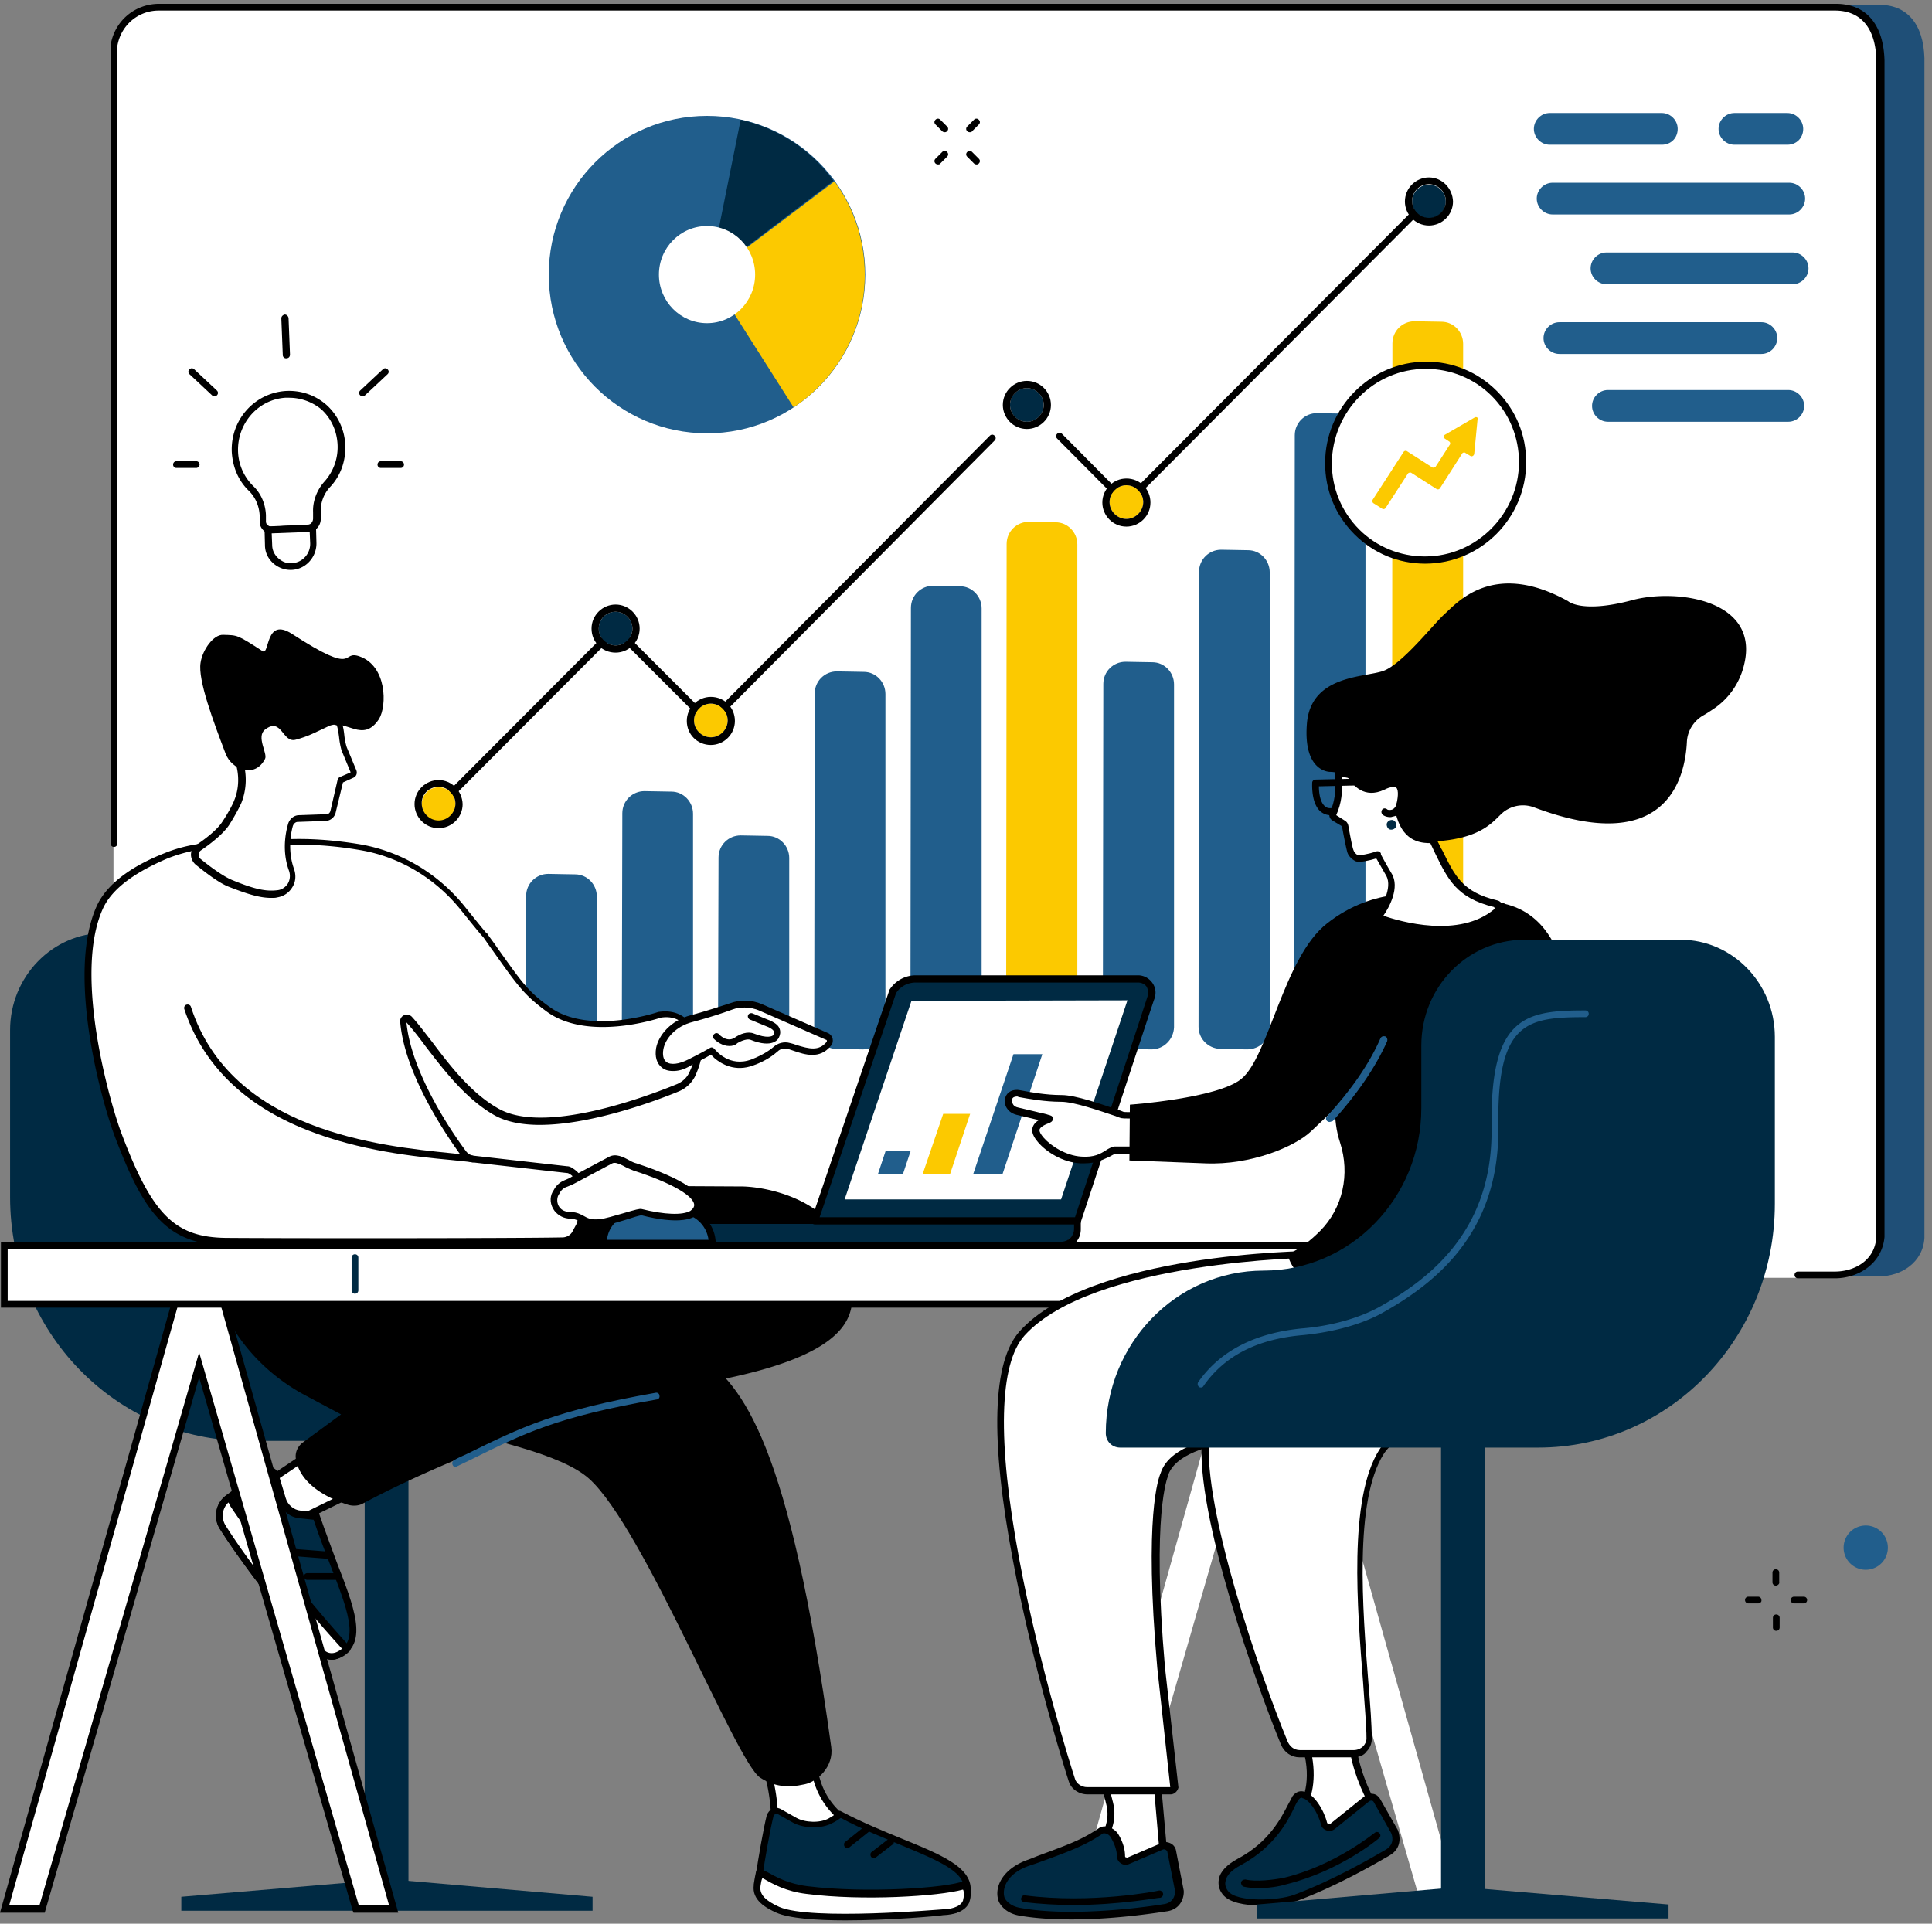 <svg width="241" height="240" fill="none" xmlns="http://www.w3.org/2000/svg"><rect width="100%" height="100%" fill="#808080" stroke="none"/><path d="M234.356 159.242h-209.1c-3.48 0-6.18-3.18-5.64-6.66V5.402c.42-2.76 2.82-4.8 5.64-4.8h209.16c3.48 0 5.52 2.4 5.64 6.66v147.18c-.18 3.06-2.88 4.8-5.7 4.8Z" fill="#1F4F77"/><path d="M228.895 159.42h-209.1c-3.48 0-6.18-3.18-5.64-6.66V5.7c.42-2.76 2.82-4.86 5.64-4.86h209.16c3.48 0 5.52 2.46 5.64 6.66v147.06c-.18 3.12-2.88 4.86-5.7 4.86Z" fill="#fff"/><path d="M228.897 159.48h-4.62a.41.41 0 0 1-.42-.42c0-.24.18-.42.42-.42h4.62c2.4 0 5.04-1.38 5.16-4.38V7.56c-.06-4.02-1.92-6.24-5.16-6.24h-209.1c-2.58 0-4.74 1.86-5.16 4.44v99.48c0 .24-.18.42-.42.42a.41.41 0 0 1-.42-.42V5.64c.48-3 3-5.16 6.06-5.16h209.16c3.78 0 5.94 2.58 6.06 7.08v146.76c-.3 3.36-3.3 5.16-6.18 5.16Z" fill="#000"/><path d="M42.596 55.623c-.12-3.78-3.24-6.72-7.02-6.42-3.66.3-6.42 3.48-6.24 7.2.06 1.8.84 3.42 1.98 4.56.9.9 1.44 2.1 1.5 3.36v.78c0 .66.54 1.14 1.14 1.08l4.5-.24c.6 0 1.08-.54 1.08-1.2v-.78c-.06-1.26.42-2.52 1.26-3.48 1.2-1.26 1.86-3 1.8-4.86Z" fill="#fff"/><path d="M33.894 66.603c-.36 0-.72-.12-1.02-.42-.3-.3-.48-.66-.48-1.08v-.78c-.06-1.2-.54-2.28-1.32-3.06-1.32-1.26-2.04-2.94-2.16-4.86-.18-3.96 2.76-7.32 6.66-7.62 1.92-.12 3.72.48 5.16 1.74a7.149 7.149 0 0 1 2.34 5.1c.06 1.92-.6 3.78-1.92 5.16a4.34 4.34 0 0 0-1.14 3.18v.78c0 .84-.66 1.62-1.5 1.62l-4.5.24h-.12Zm2.16-16.98h-.48c-3.42.24-6 3.24-5.88 6.72.06 1.62.72 3.12 1.86 4.26 1.02.96 1.56 2.28 1.62 3.66v.78c0 .18.06.36.24.48.12.12.3.18.48.18l4.5-.24c.36 0 .66-.36.66-.78v-.78c-.06-1.38.48-2.76 1.38-3.78a6.43 6.43 0 0 0 1.68-4.56c-.06-1.74-.78-3.36-2.04-4.5a6.33 6.33 0 0 0-4.02-1.44Z" fill="#000"/><path d="M36.354 70.683c-1.56.06-2.82-1.14-2.88-2.7l-.06-1.86 5.58-.24.06 1.86c.06 1.5-1.14 2.82-2.7 2.94Z" fill="#fff"/><path d="M36.232 71.102c-.78 0-1.56-.3-2.16-.84-.66-.6-1.02-1.38-1.02-2.28l-.06-2.28 6.42-.3.06 2.28c.06 1.8-1.32 3.36-3.12 3.42h-.12Zm-2.34-4.56.06 1.44c0 .66.3 1.26.78 1.68.48.42 1.02.66 1.68.6 1.32-.06 2.34-1.2 2.28-2.52l-.06-1.38-4.74.18ZM35.694 44.702a.41.41 0 0 1-.42-.42l-.18-4.56c0-.24.18-.42.42-.48.24 0 .42.18.48.42l.18 4.56c0 .3-.18.48-.48.48.06 0 .06 0 0 0ZM24.474 58.383h-2.46a.41.41 0 0 1-.42-.42c0-.24.18-.42.42-.42h2.46c.24 0 .42.18.42.42 0 .18-.18.42-.42.42ZM26.755 49.442c-.12 0-.24-.06-.3-.12l-2.82-2.64c-.18-.18-.18-.42 0-.6s.42-.18.6 0l2.82 2.64c.18.18.18.42 0 .6-.06.06-.18.12-.3.12ZM47.514 58.383a.41.41 0 0 1-.42-.42c0-.24.18-.42.42-.42h2.46c.24 0 .42.18.42.42s-.18.42-.42.42h-2.46ZM45.232 49.442c-.12 0-.24-.06-.3-.12-.18-.18-.18-.42 0-.6l2.82-2.64c.18-.18.42-.18.6 0s.18.42 0 .6l-2.82 2.64c-.06.06-.18.12-.3.12Z" fill="#000"/><path d="M88.193 54.06c10.902 0 19.74-8.864 19.74-19.8 0-10.934-8.838-19.8-19.74-19.8s-19.74 8.866-19.74 19.8c0 10.936 8.838 19.8 19.74 19.8Z" fill="#215E8C"/><path d="m88.555 34.381 10.44 16.44c5.34-3.54 8.88-9.6 8.88-16.5 0-4.38-1.38-8.4-3.78-11.7l-15.54 11.76Z" fill="#FCC900"/><path d="m92.392 14.941-3.9 19.38 15.48-11.76c-2.7-3.78-6.78-6.54-11.58-7.62Z" fill="#002A43"/><path d="M88.195 40.321c3.314 0 6-2.713 6-6.06 0-3.347-2.686-6.06-6-6.06-3.313 0-6 2.713-6 6.06 0 3.347 2.687 6.06 6 6.06Z" fill="#fff"/><path d="M140.449 63.18c-.12 0-.24-.06-.3-.12l-8.28-8.34c-.18-.18-.18-.42 0-.6s.42-.18.6 0l7.98 8.04 36.96-37.08c.18-.18.42-.18.6 0s.18.42 0 .6l-37.32 37.44s-.12.06-.24.06ZM55.13 100.562c-.12 0-.24-.06-.3-.12-.18-.18-.18-.42 0-.6l21.66-21.72c.18-.18.48-.18.6 0l11.4 11.4 34.98-35.16c.18-.18.42-.18.6 0s.18.42 0 .6l-35.28 35.52c-.18.18-.48.18-.6 0l-11.4-11.4-21.36 21.42c-.06.06-.18.06-.3.06Z" fill="#000"/><path d="M76.787 80.522a2.1 2.1 0 1 0 0-4.2 2.1 2.1 0 0 0 0 4.2Z" fill="#002A43"/><path d="M76.79 76.322c1.14 0 2.1.96 2.1 2.1 0 1.14-.96 2.1-2.1 2.1-1.14 0-2.1-.96-2.1-2.1 0-1.2.96-2.1 2.1-2.1Zm0-.9c-1.62 0-3 1.32-3 3s1.32 3 3 3c1.62 0 3-1.32 3-3s-1.38-3-3-3Z" fill="#000"/><path d="M140.506 64.74a2.1 2.1 0 1 0 0-4.2 2.1 2.1 0 0 0 0 4.2Z" fill="#FCC900"/><path d="M140.508 60.54c1.14 0 2.1.96 2.1 2.1 0 1.14-.96 2.1-2.1 2.1-1.14 0-2.1-.96-2.1-2.1 0-1.14.96-2.1 2.1-2.1Zm0-.84c-1.62 0-3 1.32-3 3 0 1.62 1.32 3 3 3 1.62 0 3-1.32 3-3s-1.32-3-3-3Z" fill="#000"/><path d="M178.248 27.241a2.1 2.1 0 1 0 0-4.2 2.1 2.1 0 0 0 0 4.2Z" fill="#002A43"/><path d="M178.25 22.98c1.14 0 2.1.96 2.1 2.1 0 1.14-.96 2.1-2.1 2.1-1.14 0-2.1-.96-2.1-2.1 0-1.14.9-2.1 2.1-2.1Zm0-.84c-1.62 0-3 1.32-3 3 0 1.62 1.32 3 3 3 1.62 0 3-1.32 3-3-.06-1.68-1.38-3-3-3Z" fill="#000"/><path d="M88.67 91.981a2.1 2.1 0 1 0 0-4.2 2.1 2.1 0 0 0 0 4.2Z" fill="#FCC900"/><path d="M88.672 87.781c1.14 0 2.1.96 2.1 2.1 0 1.14-.96 2.1-2.1 2.1-1.14 0-2.1-.96-2.1-2.1 0-1.14.96-2.1 2.1-2.1Zm0-.84c-1.62 0-3 1.32-3 3s1.32 3 3 3c1.62 0 3-1.32 3-3s-1.32-3-3-3Z" fill="#000"/><path d="M128.092 52.62a2.1 2.1 0 1 0 0-4.2 2.1 2.1 0 0 0 0 4.2Z" fill="#002A43"/><path d="M128.094 48.42c1.14 0 2.1.96 2.1 2.1 0 1.14-.96 2.1-2.1 2.1-1.14 0-2.1-.96-2.1-2.1 0-1.14.96-2.1 2.1-2.1Zm0-.9c-1.62 0-3 1.32-3 3 0 1.62 1.32 3 3 3 1.62 0 3-1.32 3-3 0-1.62-1.32-3-3-3Z" fill="#000"/><path d="M54.71 102.421a2.1 2.1 0 1 0 0-4.2 2.1 2.1 0 0 0 0 4.2Z" fill="#FCC900"/><path d="M54.71 98.16c1.14 0 2.1.96 2.1 2.1 0 1.14-.96 2.1-2.1 2.1-1.14 0-2.1-.96-2.1-2.1-.06-1.14.9-2.1 2.1-2.1Zm0-.84c-1.62 0-3 1.32-3 3 0 1.62 1.32 3 3 3 1.62 0 3-1.32 3-3-.06-1.68-1.38-3-3-3Z" fill="#000"/><path d="m71.63 130.923-3.36-.06c-1.5-.06-2.7-1.26-2.7-2.76l.06-16.32c0-1.56 1.26-2.76 2.76-2.76l3.36.06c1.5 0 2.7 1.26 2.7 2.76v16.32c0 1.56-1.26 2.76-2.82 2.76ZM83.63 130.921l-3.36-.06c-1.5-.06-2.7-1.26-2.7-2.76l.06-26.64c0-1.56 1.26-2.76 2.76-2.76l3.36.06c1.5 0 2.7 1.26 2.7 2.76v26.64c0 1.56-1.26 2.76-2.82 2.76ZM95.63 130.923l-3.36-.06c-1.5-.06-2.7-1.26-2.7-2.76l.06-21.12c0-1.56 1.26-2.76 2.76-2.76l3.36.06c1.5 0 2.7 1.26 2.7 2.76v21.12c-.06 1.56-1.32 2.76-2.82 2.76ZM107.63 130.922l-3.36-.06c-1.5-.06-2.7-1.26-2.7-2.76l.06-41.58c0-1.56 1.26-2.76 2.76-2.76l3.36.06c1.5 0 2.7 1.26 2.7 2.76v41.58c-.06 1.56-1.32 2.76-2.82 2.76ZM119.63 130.922l-3.36-.06c-1.5-.06-2.7-1.26-2.7-2.76l.06-52.26c0-1.56 1.26-2.76 2.76-2.76l3.36.06c1.5 0 2.7 1.26 2.7 2.76v52.26c-.06 1.5-1.32 2.76-2.82 2.76Z" fill="#215E8C"/><path d="m131.628 130.922-3.42-.06c-1.5-.06-2.7-1.26-2.7-2.76l.06-60.24c0-1.56 1.26-2.76 2.76-2.76l3.36.06c1.5 0 2.7 1.26 2.7 2.76v60.24c0 1.5-1.26 2.76-2.76 2.76Z" fill="#FCC900"/><path d="m143.63 130.923-3.36-.06c-1.5-.06-2.7-1.261-2.7-2.761l.06-42.78c0-1.56 1.26-2.76 2.76-2.76l3.36.06c1.5 0 2.7 1.26 2.7 2.76v42.781c-.06 1.56-1.32 2.76-2.82 2.76ZM155.568 130.922l-3.36-.06c-1.5-.06-2.7-1.26-2.7-2.76l.06-56.76c0-1.56 1.26-2.76 2.76-2.76l3.36.06c1.5 0 2.7 1.26 2.7 2.76v56.76c0 1.56-1.26 2.76-2.82 2.76ZM167.573 130.923l-3.42-.06c-1.5-.06-2.7-1.26-2.7-2.76l.06-73.8c0-1.56 1.26-2.76 2.76-2.76l3.36.06c1.5 0 2.7 1.26 2.7 2.76v73.86c.06 1.5-1.2 2.7-2.76 2.7Z" fill="#215E8C"/><path d="m179.753 130.922-3.42-.06c-1.5-.06-2.7-1.26-2.7-2.76l.06-85.26c0-1.56 1.26-2.76 2.76-2.76l3.36.06c1.5 0 2.7 1.26 2.7 2.76v85.32c0 1.5-1.2 2.7-2.76 2.7Z" fill="#FCC900"/><path d="M207.296 18.062h-13.98c-1.08 0-1.98-.9-1.98-1.98s.9-1.98 1.98-1.98h13.98c1.08 0 1.98.9 1.98 1.98 0 1.14-.84 1.98-1.98 1.98ZM222.955 18.062h-6.6c-1.08 0-1.98-.9-1.98-1.98s.9-1.98 1.98-1.98h6.6c1.08 0 1.98.9 1.98 1.98 0 1.14-.84 1.98-1.98 1.98ZM223.195 26.76h-29.52c-1.08 0-1.98-.9-1.98-1.98s.9-1.98 1.98-1.98h29.52c1.08 0 1.98.9 1.98 1.98s-.9 1.98-1.98 1.98ZM223.614 35.462h-23.22c-1.08 0-1.98-.9-1.98-1.98s.9-1.98 1.98-1.98h23.22c1.08 0 1.98.9 1.98 1.98s-.9 1.98-1.98 1.98ZM219.719 44.161h-25.2c-1.08 0-1.98-.9-1.98-1.98s.9-1.98 1.98-1.98h25.2c1.08 0 1.98.9 1.98 1.98s-.9 1.98-1.98 1.98ZM223.074 52.62h-22.5c-1.08 0-1.98-.9-1.98-1.98s.9-1.98 1.98-1.98h22.5c1.08 0 1.98.9 1.98 1.98s-.9 1.98-1.98 1.98Z" fill="#215E8C"/><path d="M188.484 63.48c3.183-5.926.983-13.298-4.913-16.465-5.897-3.168-13.257-.932-16.44 4.994-3.183 5.926-.984 13.297 4.913 16.465 5.896 3.167 13.257.931 16.44-4.995Z" fill="#fff"/><path d="M177.777 70.321c-3.3 0-6.42-1.26-8.82-3.66-2.4-2.4-3.66-5.52-3.66-8.88 0-6.96 5.64-12.6 12.54-12.66h.06c3.3 0 6.42 1.26 8.82 3.66 2.4 2.4 3.66 5.52 3.66 8.88 0 6.96-5.64 12.66-12.6 12.66Zm-11.64-12.54c0 3.12 1.2 6.06 3.42 8.28 2.16 2.16 5.1 3.36 8.16 3.36h.06c6.42 0 11.7-5.34 11.7-11.76 0-3.12-1.2-6.06-3.42-8.28-2.16-2.16-5.1-3.36-8.16-3.36h-.06c-6.42 0-11.64 5.28-11.7 11.76Z" fill="#000"/><path d="m183.955 52.082-3.72 2.16a.28.28 0 0 0 0 .48l.54.36c.12.06.18.3.06.42l-1.74 2.7c-.06.12-.3.18-.42.12l-3.18-2.04a.316.316 0 0 0-.42.12l-3.84 5.94c-.06.12-.06.3.06.42l1.14.72c.12.06.3.06.42-.12l2.76-4.26c.06-.12.3-.18.42-.12l3.18 2.04c.12.06.3.06.42-.12l2.76-4.32c.06-.12.3-.18.42-.06l.6.36c.18.12.42 0 .48-.24l.42-4.32c.12-.18-.12-.36-.36-.24Z" fill="#FCC900"/><path d="M45.358 129.6v7.8c0 11.22 8.82 20.28 19.68 20.28s19.68 9.06 19.68 20.28c0 1.02-.78 1.8-1.8 1.8h-52.14c-16.32 0-29.52-13.62-29.52-30.42v-20.82c0-6.66 5.28-12.12 11.76-12.12h19.56c7.08.12 12.78 5.94 12.78 13.2Z" fill="#002A43"/><path d="M45.493 237.541h5.46v-59.46h-5.46v59.46Z" fill="#002A43"/><path d="m73.917 236.639-24.3-2.1h-2.22l-24.78 2.1v1.74h51.3v-1.74Z" fill="#002A43"/><path d="m39.362 180.9-7.44 4.98 3.78 4.44 8.58-4.2-4.92-5.22Z" fill="#fff"/><path d="M35.705 190.801c-.12 0-.24-.06-.36-.18l-3.78-4.44c-.06-.12-.12-.24-.12-.36s.06-.24.18-.3l7.44-4.98c.18-.12.42-.12.54.06l4.92 5.28c.12.12.12.24.12.36s-.12.24-.24.3l-8.58 4.2s-.06.06-.12.06Zm-3.12-4.86 3.24 3.84 7.74-3.78-4.26-4.56-6.72 4.5Z" fill="#000"/><path d="M33.186 183.601c-1.14.72-3.18 1.98-4.86 3.36-1.08.84-1.32 2.4-.54 3.54 2.04 3.24 7.14 10.32 12.36 15.6.36.36 1.2.84 2.34.18 3.9-2.1-.24-8.7-3.06-17.16l-1.98-.24c-1.08-.12-1.92-.84-2.22-1.92l-.9-3c-.18-.36-.72-.6-1.14-.36Z" fill="#002A43"/><path d="M41.402 207.061c-.66 0-1.2-.3-1.56-.66-5.22-5.28-10.26-12.24-12.42-15.66-.84-1.32-.54-3.12.66-4.08 1.74-1.38 3.84-2.76 4.92-3.42.3-.18.72-.24 1.02-.12.36.12.6.42.72.78l.9 3c.24.84 1.02 1.5 1.86 1.56l2.28.24.06.24c.72 2.1 1.5 4.14 2.16 5.94 2.16 5.58 3.9 9.96.66 11.76-.42.3-.9.42-1.26.42Zm-7.98-23.1c-1.08.66-3.12 1.98-4.8 3.36-.9.72-1.08 1.98-.48 3 2.1 3.36 7.14 10.26 12.3 15.54.12.12.78.72 1.8.12 2.58-1.38 1.08-5.28-1.02-10.68-.66-1.74-1.44-3.66-2.1-5.7l-1.74-.18c-1.26-.12-2.28-1.02-2.64-2.22l-.9-3c0-.12-.12-.18-.18-.18 0-.06-.12-.12-.24-.06Z" fill="#000"/><path d="M28.62 186.781s-.18.12-.24.18c-1.08.84-1.32 2.4-.54 3.54 2.04 3.24 7.14 10.32 12.36 15.6.36.36 1.2.84 2.34.18.36-.18.84-.66.84-.66l-.36-.36c-5.04-5.52-9.66-11.4-13.8-17.64l-.6-.84Z" fill="#fff"/><path d="M41.402 207.061c-.66 0-1.2-.3-1.56-.66-5.22-5.28-10.26-12.24-12.42-15.66-.84-1.32-.54-3.12.66-4.08.06-.06.24-.18.24-.18.12-.06.24-.12.36-.06.12 0 .24.06.3.18l.54.84c4.14 6.18 8.76 12.06 13.74 17.58l.36.36c.18.18.12.42 0 .6-.06.06-.54.54-.96.72-.42.24-.9.36-1.26.36Zm-12.9-19.62c-.78.72-.96 1.92-.36 2.88 2.1 3.36 7.14 10.26 12.3 15.54.12.12.78.72 1.8.12.12-.06.3-.18.42-.3l-.06-.06c-5.04-5.52-9.66-11.46-13.86-17.7l-.24-.48ZM40.8 194.462c-.06 0-.06 0 0 0l-3.84-.3c-.24 0-.42-.24-.42-.48s.24-.42.48-.42l3.78.3c.24 0 .42.24.42.48s-.24.42-.42.42ZM38.342 197.102a.41.41 0 0 1-.42-.42c0-.24.18-.42.42-.42h3.72c.24 0 .42.18.42.42s-.18.42-.42.42h-3.72ZM92.464 148.02c3.06 0 13.38 1.74 13.68 11.22.12 3.24 2.7 9.18-16.68 12.96-23.1 4.5-40.26 13.26-44.16 15.36-.54.3-1.2.36-1.86.18-1.92-.6-6-2.28-6.54-5.76-.12-.78.24-1.56.9-2.04l4.74-3.48-4.5-2.4c-5.16-2.76-9.24-7.32-11.1-12.9-1.68-4.98-2.46-13.5-2.46-13.5l67.98.36Z" fill="#000"/><path d="m177.605 238.741-19.56-67.92-19.56 67.92h-4.68l21.48-76.62h5.52l21.54 76.62h-4.74ZM95.883 221.581c.72 2.76.9 5.7.54 8.52l11.1-1.86c-2.76-1.02-4.86-3.3-5.7-6.12l-.66-2.16-5.28 1.62Z" fill="#fff"/><path d="M96.42 230.52c-.12 0-.24-.06-.3-.12-.12-.12-.12-.24-.12-.36.36-2.82.18-5.64-.54-8.34-.06-.24.06-.48.3-.54l5.341-1.62c.12-.06.24 0 .36.06s.18.12.18.24l.66 2.16c.78 2.7 2.82 4.86 5.4 5.82.18.06.3.24.3.42s-.18.36-.36.36l-11.1 1.86c-.06.06-.06.06-.12.06Zm0-8.64c.6 2.52.78 5.1.54 7.74l9.181-1.56a9.942 9.942 0 0 1-4.62-5.82l-.54-1.74-4.56 1.38Z" fill="#000"/><path d="M96.058 226.5c-.36 1.38-1.08 5.28-1.38 7.62-.18 1.5.78 2.82 2.22 3.18 4.08 1.02 13.68.78 21.72.96.54 0 1.56-.3 1.98-1.62 1.44-4.56-7.2-5.76-15.72-10.26 0 0-.48.42-1.2.84-1.2.66-3.24.6-4.44-.06l-1.92-1.08c-.54-.3-1.14-.06-1.26.42Z" fill="#002A43"/><path d="M118.62 238.739c-.06 0-.06 0 0 0-2.1-.06-4.26-.06-6.42-.06-6.36-.06-12.36-.12-15.42-.84-1.68-.42-2.76-1.98-2.52-3.66.3-2.34 1.02-6.24 1.38-7.68.12-.36.36-.66.72-.84.36-.18.78-.12 1.08.06l1.92 1.08c1.08.6 2.94.66 4.02.06.66-.36 1.14-.78 1.14-.78l.24-.18.24.12c2.64 1.38 5.28 2.46 7.62 3.42 5.28 2.16 9.42 3.84 8.28 7.38-.36 1.44-1.5 1.92-2.28 1.92Zm-22.14-12.12c-.36 1.38-1.08 5.34-1.38 7.56-.18 1.26.66 2.4 1.86 2.7 2.94.72 9.18.78 15.24.84 2.1 0 4.32.06 6.36.06.18 0 1.14-.06 1.56-1.32.84-2.64-2.28-4.02-7.8-6.3-2.28-.96-4.86-1.98-7.44-3.36-.24.18-.6.42-1.08.66-1.32.72-3.54.66-4.86-.06l-1.92-1.08c-.12-.06-.24-.06-.3 0-.18.12-.24.18-.24.3Z" fill="#000"/><path d="M94.445 235.2v.06c-.18 1.5 1.26 2.34 2.58 2.94 4.08 1.8 20.64.3 20.64.3s2.22 0 2.82-1.32c.06-.18.12-.48.12-.72s0-.54-.06-.78l-.12-.6c-2.28.9-12.42 1.56-19.8.66-3.12-.36-4.86-1.74-5.94-2.22.06.06-.12.84-.24 1.68Z" fill="#fff"/><path d="M105.482 239.58c-3.6 0-7.02-.24-8.64-.96-1.32-.6-3.06-1.56-2.82-3.42v-.12c.12-.84.3-1.62.3-1.62 0-.12.12-.24.24-.3s.24-.06.36 0c.18.12.42.24.72.36 1.08.6 2.64 1.5 5.1 1.8 7.26.9 17.34.24 19.56-.66.12-.06.24-.06.36 0s.18.18.24.3l.12.6c.06.3.12.6.06.9 0 .36-.12.66-.18.9-.66 1.5-2.94 1.56-3.18 1.56-.6.12-6.66.66-12.24.66Zm-10.62-4.26v.06c-.12.96.6 1.74 2.34 2.52 3.96 1.74 20.28.3 20.46.3h.06c.54 0 2.04-.18 2.4-1.08 0-.06.06-.24.12-.6 0-.18 0-.42-.06-.66l-.06-.12c-3 .84-12.54 1.44-19.5.54-2.58-.3-4.26-1.26-5.4-1.92-.06 0-.12-.06-.12-.06-.12.24-.18.6-.24 1.02ZM105.725 230.581c-.12 0-.24-.06-.36-.18-.12-.18-.12-.48.06-.6l2.4-1.92c.18-.12.48-.12.6.06s.12.48-.06.6l-2.4 1.92c0 .12-.12.12-.24.12ZM109.022 231.839c-.12 0-.24-.06-.36-.18-.12-.18-.12-.48.06-.6l2.1-1.62c.18-.12.48-.12.6.06s.12.48-.06.6l-2.1 1.62c-.06.12-.18.12-.24.12ZM72.486 162.841s8.46 1.86 14.76 6.24c5.46 3.78 11.22 10.98 16.44 48.84.36 2.52-1.8 4.38-3.3 4.68-2.1.48-3.84.3-5.58-.84-3-1.98-14.46-31.08-21.3-37.26s-35.58-7.5-41.16-15.36c-5.58-7.86 8.1-7.86 8.1-7.86l32.04 1.56Z" fill="#000"/><path d="M56.822 183c-.18 0-.3-.06-.36-.24-.12-.24 0-.48.18-.6.54-.3 1.08-.54 1.62-.78 6.84-3.36 10.98-5.4 23.52-7.62.24-.06.48.12.48.36.06.24-.12.48-.36.48-12.42 2.16-16.5 4.2-23.28 7.56-.54.24-1.08.54-1.62.78-.06.06-.12.06-.18.06Z" fill="#215E8C"/><path d="M131.399 155.339h-51.12c-1.68 0-3.06-1.38-3.06-3.06h57.3c-.06 1.68-1.44 3.06-3.12 3.06Z" fill="#002A43"/><path d="M132.36 155.759H79.2c-1.38 0-2.52-1.14-2.52-2.52v-1.02c0-.24.18-.42.42-.42h57.3c.24 0 .42.18.42.42v1.02c.06 1.44-1.02 2.52-2.46 2.52Zm-54.78-3.06v.6c0 .9.72 1.62 1.62 1.62h53.16c.9 0 1.62-.72 1.62-1.62v-.6h-56.4Z" fill="#000"/><path d="M134.461 152.34h-32.82l9.72-28.62c.6-.96 1.68-1.56 2.88-1.56h27.72c1.26 0 2.04 1.2 1.68 2.28-.18.42-9.18 27.9-9.18 27.9Z" fill="#002A43"/><path d="M134.46 152.76h-32.82c-.12 0-.3-.06-.36-.18s-.12-.24-.06-.42l9.72-28.62c0-.06 0-.06.06-.12a3.881 3.881 0 0 1 3.24-1.74h27.72c.72 0 1.38.36 1.8.96.42.6.48 1.32.24 1.98-.18.42-6.06 18.42-9.18 27.84 0 .18-.18.3-.36.3Zm-32.22-.9h31.86c1.02-3.12 8.94-27.18 9.06-27.6.12-.36.06-.78-.12-1.14-.24-.36-.66-.54-1.08-.54h-27.72c-1.02 0-1.92.48-2.46 1.32l-9.54 27.96Z" fill="#000"/><path d="M132.359 149.641h-27l8.34-24.78 26.94-.06-8.28 24.84Z" fill="#fff"/><path d="M112.62 146.519h-3.12l.96-2.88h3.12l-.96 2.88Z" fill="#215E8C"/><path d="M118.498 146.521h-3.42l2.58-7.56h3.36l-2.52 7.56Z" fill="#FCC900"/><path d="M125.043 146.52h-3.66l5.04-15h3.6l-4.98 15Z" fill="#215E8C"/><path d="M12.485 113.16c1.44-3.18 5.22-5.22 8.22-6.36 2.04-.78 4.2-1.26 6.42-1.32l7.74-.3c2.94-.24 6.42-.06 10.14.6 5.04.9 9.54 3.66 12.72 7.62 1.44 1.8 2.7 3.36 2.82 3.36 4.2 5.94 4.74 6.96 7.8 9.18 5.04 3.66 13.92.66 13.92.66 2.94-.42 4.02 1.8 4.56 3 .66 1.5 0 3.3-.54 4.44-.36.72-.96 1.32-1.74 1.62-3.78 1.56-16.74 6.42-22.68 3.06-4.92-2.82-8.28-8.7-10.92-11.58-.24-.3-.72-.06-.72.3.54 6.48 5.88 14.16 7.5 16.38.3.42.72.66 1.2.72l11.7 1.32c.18 0 .36.06.48.18.78.42 1.26 1.2 1.38 2.04.18 1.38.06 3.96-.36 4.8l-.42.78c-.3.66-.96 1.02-1.68 1.08-6.24.12-34.26.12-41.88.06-6.96-.06-9.78-3.48-13.5-13.26-1.38-3.78-6-19.92-2.16-28.38Z" fill="#fff"/><path d="M42.423 155.34h-14.22c-7.5-.06-10.32-4.2-13.86-13.5-1.5-3.9-6.18-20.16-2.28-28.8 1.5-3.3 5.4-5.4 8.46-6.6 2.04-.84 4.26-1.26 6.54-1.38l7.74-.3c3.18-.24 6.72 0 10.26.6 5.04.9 9.66 3.66 12.96 7.8 1.98 2.46 2.52 3.12 2.7 3.3h.06l.06.12c.42.6.84 1.14 1.2 1.68 3.12 4.38 3.84 5.46 6.54 7.38 4.86 3.54 13.44.66 13.56.6h.06c3.36-.48 4.56 2.22 5.04 3.24.72 1.62.06 3.48-.54 4.8a3.98 3.98 0 0 1-1.98 1.86c-2.88 1.2-10.98 4.2-17.4 4.2-2.16 0-4.14-.36-5.64-1.2-3.6-2.04-6.36-5.7-8.58-8.58-.84-1.14-1.68-2.22-2.4-3 .6 6.36 5.82 13.92 7.44 16.08.24.3.54.48.9.54l11.7 1.32c.18 0 .42.06.66.24.84.48 1.44 1.38 1.62 2.4.18 1.38.12 4.08-.42 5.04l-.42.78a2.52 2.52 0 0 1-2.04 1.32c-3.96.06-16.92.06-27.72.06Zm-29.58-42c-3.78 8.28.96 24.54 2.34 28.14 3.84 10.14 6.66 12.9 13.08 12.96 7.68.06 35.7.06 41.88-.06.54 0 1.08-.3 1.32-.84l.42-.78c.36-.72.48-3.24.3-4.56-.12-.78-.54-1.38-1.14-1.74-.18-.12-.3-.12-.36-.12l-11.7-1.32c-.6-.06-1.14-.36-1.5-.9-1.62-2.22-7.02-10.02-7.56-16.62-.06-.36.18-.72.48-.84.36-.12.72-.06.96.18.78.84 1.62 1.98 2.52 3.12 2.16 2.88 4.86 6.42 8.28 8.34 5.76 3.3 18.54-1.5 22.32-3.06.66-.3 1.2-.78 1.5-1.44.54-1.14 1.14-2.76.54-4.08-.66-1.56-1.68-3.12-4.08-2.76-.72.24-9.24 2.94-14.28-.78-2.76-2.04-3.54-3.12-6.72-7.62-.36-.48-.72-1.02-1.14-1.62-.24-.24-.84-.96-2.82-3.42-3.18-3.96-7.62-6.6-12.42-7.44-3.42-.6-6.9-.84-10.08-.6l-7.8.3c-2.16.06-4.32.54-6.3 1.32-2.94 1.26-6.66 3.24-8.04 6.24Z" fill="#000"/><path d="M75.242 155.099h13.62c0-2.34-1.86-4.2-4.2-4.2h-5.22c-2.28 0-4.2 1.92-4.2 4.2Z" fill="#215E8C"/><path d="M88.86 155.579H75.24a.41.41 0 0 1-.42-.42c0-2.52 2.1-4.62 4.62-4.62h5.22c2.52 0 4.62 2.1 4.62 4.62 0 .18-.18.42-.42.42Zm-13.14-.9h12.66c-.24-1.86-1.8-3.3-3.72-3.3h-5.22c-1.92 0-3.54 1.44-3.72 3.3Z" fill="#000"/><path d="M69.362 148.678c.24-.48.66-.84 1.14-1.02.36-.12.72-.3 1.02-.48l4.62-2.46c.84-.42 2.1.54 3 .84 2.7.9 8.34 3 7.86 4.98-.48 2.16-5.34 1.14-7.02.72-.42-.12-3.96 1.2-5.04 1.26-1.56.12-1.92-.3-2.64-.66-.36-.18-.72-.24-1.14-.24-.66 0-1.26-.3-1.62-.78-.42-.54-.54-1.32-.18-1.92v-.24Z" fill="#fff"/><path d="M74.46 152.999c-1.02 0-1.5-.3-2.04-.54-.12-.06-.18-.12-.3-.18-.3-.12-.6-.24-.96-.24-.78 0-1.5-.36-1.98-.96-.54-.72-.66-1.62-.24-2.4l.12-.18c.3-.6.78-1.02 1.38-1.26.3-.12.6-.24.96-.48l4.62-2.46c.84-.42 1.74.06 2.52.48.3.18.6.3.84.36 5.82 1.92 8.58 3.78 8.16 5.46-.12.48-.42.84-.84 1.14-1.56.96-4.86.36-6.66-.12-.24 0-1.2.3-1.92.54-1.2.36-2.4.72-3 .78-.36.06-.54.06-.66.06Zm2.22-7.92c-.12 0-.18 0-.3.06l-4.62 2.46c-.42.24-.78.36-1.08.48-.36.12-.72.42-.9.84l-.12.18c-.24.48-.18 1.08.12 1.5.3.42.78.6 1.32.6.48 0 .96.12 1.32.3l.36.18c.54.3.9.54 2.1.42.54-.06 1.8-.42 2.82-.72 1.62-.48 2.1-.6 2.34-.54 2.88.72 5.1.78 6.06.24.24-.18.42-.36.48-.6.24-1.14-2.7-2.88-7.56-4.44-.3-.12-.6-.24-.96-.42-.42-.24-1.02-.54-1.38-.54Z" fill="#000"/><path d="M103.325 130.259c.24-.3.12-.78-.24-.96l-8.22-3.6c-1.14-.54-2.46-.54-3.66-.12-1.2.42-2.94 1.02-4.98 1.56-5.16 1.32-5.58 8.16-.18 5.52 1.68-.84 2.7-1.44 2.7-1.44s1.92 2.64 5.1 1.44c1.44-.54 2.34-1.2 2.88-1.68.48-.42 1.08-.54 1.68-.42 1.44.3 3.48 1.44 4.92-.3Z" fill="#fff"/><path d="M83.947 133.62c-.66 0-1.08-.18-1.38-.42-.66-.54-.9-1.38-.72-2.46.3-1.56 1.8-3.42 4.32-4.08 2.04-.54 3.78-1.14 4.92-1.5 1.26-.48 2.7-.42 3.96.12l8.22 3.6c.3.12.54.42.6.72.06.3 0 .66-.24.9-1.38 1.68-3.24 1.08-4.62.6-.24-.06-.48-.18-.72-.24-.48-.12-.96 0-1.26.3-.54.48-1.5 1.2-3 1.74-2.34.9-4.08-.18-4.92-.9l-.42-.42c-.42.24-1.26.72-2.46 1.32-.96.6-1.68.72-2.28.72Zm8.94-7.92c-.54 0-1.02.06-1.5.24-1.14.42-2.94 1.02-4.98 1.56-2.16.54-3.42 2.1-3.66 3.42-.12.72 0 1.26.36 1.56.54.42 1.56.3 2.76-.3 1.68-.84 2.7-1.44 2.7-1.44.18-.12.36-.06.48.06l.12.12c.12.12 1.8 2.28 4.56 1.26 1.38-.54 2.28-1.14 2.76-1.56.54-.48 1.32-.72 2.1-.48.24.06.48.12.78.24 1.56.48 2.76.78 3.72-.36.06-.06.06-.12.06-.18s-.06-.12-.12-.12l-8.22-3.6c-.66-.3-1.32-.42-1.92-.42Z" fill="#000"/><path d="M90.966 130.5c-.84 0-1.56-.54-1.92-.9-.18-.18-.12-.48.06-.6.18-.18.48-.12.6.06.06.06.96 1.02 1.92.42.66-.48 1.62-.84 2.4-.54 1.68.66 2.34.36 2.46.18.12-.24.06-.36.06-.42-.06-.18-.3-.36-.66-.54l-2.34-.96c-.24-.12-.3-.36-.24-.54.12-.24.36-.3.54-.24l2.34.96c.6.3.96.6 1.08 1.02.12.36.06.72-.12 1.08-.06.12-.72 1.38-3.54.24-.36-.12-1.02.06-1.62.42-.3.3-.66.36-1.02.36ZM58.984 145.02c-.06 0-.06 0 0 0-.78-.12-1.68-.18-2.7-.3-4.56-.42-11.4-1.14-17.94-3.72-7.92-3.12-13.08-8.22-15.36-15.12-.06-.24.06-.48.3-.54.24-.06.48.06.54.3 5.04 15.48 23.58 17.34 32.52 18.24 1.02.12 1.92.18 2.64.3.24.06.42.24.36.48 0 .18-.18.36-.36.36Z" fill="#000"/><path d="M36.238 102.96c.12-.42.54-.78.96-.78l3.42-.12c.42 0 .78-.3.9-.78l.9-3.9 1.56-.72c.12-.06.18-.18.12-.3l-1.2-2.88c-.36-1.08-.36-3.36-.9-3.36 0 0-10.44-4.56-12.66.66-.36.78-.36 1.68-.06 2.52l.54 1.68c.54 1.68.54 3.48-.12 5.1-.12.36-.66 1.44-1.56 2.76-.72 1.08-2.28 2.28-3.36 3-.6.42-.66 1.32-.06 1.8 1.14.9 2.82 2.22 4.08 2.7 2.88 1.2 4.38 1.5 5.82 1.32 1.44-.18 2.28-1.62 1.74-3-1.02-2.94-.12-5.7-.12-5.7Z" fill="#fff"/><path d="M33.84 112.02c-1.38 0-2.82-.42-5.28-1.38-1.26-.48-2.94-1.8-4.14-2.76-.36-.3-.6-.78-.6-1.26s.3-.96.66-1.2c1.08-.72 2.58-1.86 3.24-2.88.84-1.26 1.38-2.34 1.5-2.7.6-1.44.66-3.18.12-4.8l-.54-1.68c-.3-.96-.3-1.92.12-2.82.48-1.08 1.26-1.86 2.4-2.28 3.78-1.5 10.02 1.08 10.74 1.38.6.12.78 1.02.9 2.16.06.54.18 1.08.3 1.44l1.2 2.88c.12.36 0 .72-.36.9l-1.32.6-.9 3.72c-.12.6-.66 1.08-1.32 1.08l-3.42.12c-.24 0-.48.18-.6.48 0 0-.84 2.64.12 5.34.3.84.24 1.68-.24 2.4-.42.66-1.08 1.08-1.86 1.2-.18.06-.42.06-.72.06Zm.3-23.34c-2.28 0-3.72.72-4.38 2.22-.3.66-.3 1.44-.06 2.16l.54 1.68c.6 1.8.54 3.72-.12 5.4-.18.42-.72 1.5-1.56 2.82-.78 1.14-2.34 2.34-3.48 3.12-.18.12-.3.3-.3.54 0 .24.06.42.24.54 1.62 1.32 3.06 2.28 3.96 2.64 2.76 1.14 4.2 1.44 5.64 1.26.54-.06.96-.36 1.26-.78.3-.48.36-1.08.18-1.62-1.08-2.88-.18-5.64-.12-5.88.18-.6.72-1.08 1.38-1.08l3.42-.12c.24 0 .42-.18.48-.42l.9-3.9c.06-.12.12-.24.24-.3l1.38-.6-1.14-2.76a9.82 9.82 0 0 1-.3-1.62c-.06-.48-.18-1.26-.3-1.5h-.06s-2.58-1.14-5.4-1.62c-.96-.12-1.74-.18-2.4-.18Z" fill="#000"/><path d="M44.88 81.9c-2.46-.9-.06 2.64-8.46-2.82-3.36-2.16-2.76 2.7-3.66 2.16-3.24-2.1-3.12-1.98-4.92-2.04-1.2-.06-2.58 1.86-2.82 3.48-.36 2.16 1.62 7.38 3.12 11.34.78 2.04 3.66 3.12 4.92.66.36-.66-1.14-2.76 0-3.66 2.1-1.62 2.16 1.74 3.84 1.26 1.56-.42 2.28-.84 4.08-1.68 2.16-1.02 4.26 2.22 6.3-.9 1.02-1.68.96-6.6-2.4-7.8Z" fill="#000"/><path d="m44.402 238.2-19.56-67.92-19.56 67.92H.602l21.48-76.62h5.52l21.54 76.62h-4.74Z" fill="#fff"/><path d="M49.68 238.62H44.1l-.12-.3-19.14-66.48-19.26 66.78H0l21.78-77.46h6.18l.06.3 21.66 77.16Zm-4.92-.9h3.78L27.3 162h-4.86l-21.3 75.72h3.78l19.92-69 19.92 69Z" fill="#000"/><path d="M.537 162.727h181.26v-7.38H.537v7.38Z" fill="#fff"/><path d="M182.217 163.14H.117v-8.22h182.16v8.22h-.06ZM.957 162.3h180.42v-6.48H.957v6.48Z" fill="#000"/><path d="M44.28 161.401a.41.41 0 0 1-.42-.42v-4.08c0-.24.18-.42.42-.42s.42.18.42.42v4.08c0 .24-.18.42-.42.42Z" fill="#002A43"/><path d="m144.239 221.102 1.08 11.94-11.28 1.2 3.48-4.8c.96-1.26 1.26-2.88.9-4.44l-.96-3.84 6.78-.06Z" fill="#fff"/><path d="m133.141 234.782 4.08-5.58c.84-1.2 1.14-2.64.78-4.08l-1.08-4.38 7.74-.06 1.14 12.72-12.66 1.38Zm4.86-13.2.84 3.3c.42 1.68.06 3.42-.96 4.8l-2.94 4.02 9.84-1.02-.96-11.1h-5.82Z" fill="#000"/><path d="m146.099 231.002.96 4.92s.12 1.8-1.68 2.1c-2.4.42-11.64 1.68-18.18.48-1.5-.3-2.16-1.2-2.28-1.68-.36-1.38.54-3.3 3.24-4.32 4.86-1.8 6.78-2.4 9.12-4.02.54-.36 1.32 0 1.68.48 0 0 .84 1.26.84 2.58 0 .48.48.78.9.6l4.2-1.8c.54-.18 1.08.12 1.2.66Z" fill="#002A43"/><path d="M133.68 239.462c-2.22 0-4.5-.12-6.54-.48-1.74-.3-2.52-1.44-2.64-2.04-.42-1.56.54-3.72 3.54-4.86.54-.18 1.08-.42 1.56-.6 3.72-1.38 5.4-1.98 7.5-3.42.72-.48 1.74-.06 2.28.6.06.06.96 1.38.96 2.88 0 .12.06.18.12.18s.12.06.24 0l4.2-1.8c.36-.18.78-.12 1.14.06.36.18.6.54.66.9l.96 4.98c.06.78-.3 2.28-2.04 2.58-.54.06-6.06 1.02-11.94 1.02Zm4.08-10.74c-.12 0-.18 0-.24.06-2.16 1.44-3.9 2.1-7.68 3.48-.48.18-1.02.36-1.56.54-2.52.9-3.3 2.64-3 3.84.06.3.6 1.14 1.98 1.38 5.82 1.08 14.34.12 18-.48 1.32-.24 1.32-1.44 1.32-1.62l-.96-4.86c0-.12-.12-.24-.24-.3a.382.382 0 0 0-.36 0l-4.2 1.8c-.36.12-.72.12-1.02-.12-.3-.18-.48-.54-.48-.9 0-1.14-.78-2.34-.78-2.34-.12-.24-.48-.48-.78-.48Z" fill="#000"/><path d="M133.859 237.663c-1.98 0-4.08-.12-6.12-.36-.24-.06-.42-.24-.36-.48s.24-.42.48-.36c8.22 1.08 16.56-.54 16.68-.6.24-.06.48.12.54.36.06.24-.12.48-.36.54-.12-.06-4.92.9-10.86.9Z" fill="#000"/><path d="M168.662 217.381c.24 3 1.68 6.48 2.88 8.22l-5.28 4.02-4.02-3.96c.96-1.26 1.74-4.26.54-8.22l5.88-.06Z" fill="#fff"/><path d="m166.263 230.221-4.56-4.5.24-.3c.78-1.02 1.74-3.84.42-7.8l-.18-.54 6.9-.12.06.42c.24 2.82 1.62 6.24 2.82 8.04l.24.36-5.94 4.44Zm-3.42-4.62 3.48 3.42 4.68-3.54c-1.14-1.86-2.4-4.98-2.7-7.68l-4.92.06c.96 3.54.36 6.3-.54 7.74Z" fill="#000"/><path d="m171.723 224.52 2.16 3.9s.78 1.68-.84 2.64c-1.56.9-6.54 3.84-11.52 5.7-1.92.72-7.44 1.08-8.7-.6-.9-1.14-.54-2.64 1.74-3.84 5.1-2.7 6.3-6.96 7.02-7.98 1.14-1.5 3 1.14 3.54 3.12.12.48.72.66 1.08.36l4.32-3.48c.42-.42.96-.3 1.2.18Z" fill="#002A43"/><path d="M157.263 237.721c-1.98 0-3.96-.36-4.74-1.38-.48-.6-.6-1.26-.48-1.92.18-.96 1.02-1.8 2.34-2.52 3.96-2.1 5.46-5.16 6.3-6.78.24-.42.42-.78.54-1.02.36-.48.84-.72 1.38-.6 1.32.24 2.58 2.4 2.94 3.9.06.12.12.18.18.18s.12.06.24-.06l4.32-3.48c.3-.24.66-.3 1.02-.24s.66.3.84.6l2.22 3.9c.3.72.54 2.28-1.02 3.18-1.86 1.08-6.72 3.9-11.64 5.7-.9.24-2.7.54-4.44.54Zm5.1-13.44c-.12 0-.24.06-.42.3-.12.18-.3.48-.48.9-.84 1.74-2.46 4.92-6.66 7.2-1.14.6-1.8 1.26-1.92 1.98-.12.42 0 .84.3 1.26 1.08 1.44 6.3 1.2 8.22.48 4.86-1.8 9.6-4.56 11.46-5.64 1.2-.72.78-1.86.66-2.1l-2.16-3.84c-.06-.12-.18-.18-.24-.18s-.18 0-.3.06l-4.32 3.48c-.3.24-.66.3-1.02.18s-.66-.42-.72-.78c-.36-1.5-1.5-3.12-2.28-3.24-.06-.06-.06-.06-.12-.06Z" fill="#000"/><path d="M156.905 235.561c-.6 0-1.2-.06-1.74-.18-.24-.06-.36-.3-.36-.54.06-.24.3-.36.54-.36 1.32.3 3.48.06 4.92-.24 6.36-1.56 11.16-5.58 11.22-5.58.18-.18.48-.12.6.06.18.18.12.48-.06.6-.18.18-4.98 4.14-11.58 5.76-.96.3-2.28.48-3.54.48Z" fill="#000"/><path d="M150.414 179.462c-.84 9.36 6.96 31.02 9.78 37.98.3.78 1.02 1.38 1.92 1.38h6.66c1.14 0 2.04-.84 2.04-1.86-.06-7.38-3.42-28.08 1.5-35.82 2.88-4.44 11.34-2.58 14.82-4.68 8.4-5.1 5.22-21.72 5.22-21.72s-40.74 11.7-41.94 24.72Z" fill="#fff"/><path d="M168.778 219.241h-6.66c-1.02 0-1.92-.6-2.34-1.62-2.82-6.84-10.74-28.62-9.84-38.22 1.2-13.2 40.62-24.6 42.3-25.08l.48-.12.06.48c.12.72 3.12 16.98-5.46 22.14-1.44.9-3.66 1.08-6 1.32-3.48.36-7.08.72-8.7 3.24-3.72 5.82-2.64 19.5-1.92 28.56.24 2.82.42 5.28.42 7.02 0 .6-.24 1.14-.66 1.56-.3.48-.96.72-1.68.72Zm-17.94-39.78c-.78 8.7 6.24 29.22 9.78 37.8.24.54.72 1.08 1.56 1.08h6.66c.48 0 .9-.18 1.2-.48.24-.24.42-.6.42-.96 0-1.68-.24-4.14-.42-6.96-.72-9.18-1.86-23.04 2.04-29.1 1.86-2.88 5.82-3.3 9.36-3.6 2.22-.24 4.32-.42 5.64-1.2 7.26-4.44 5.52-18.06 5.1-20.82-4.62 1.38-40.26 12.42-41.34 24.24Z" fill="#000"/><path d="M163.857 156.481s-27.66.24-36.42 9.9c-7.86 8.7 3.78 48.06 6.24 55.74.24.78 1.02 1.32 1.92 1.32h10.38c.24 0 .42-.18.42-.36l-1.68-15c-1.8-19.86.36-24.06.36-24.06 1.74-5.64 16.74-5.4 24.9-5.34 25.86.18 18.24-22.56 18.24-22.56l-24.36.36Z" fill="#fff"/><path d="M146.04 223.861h-10.38c-1.08 0-2.04-.66-2.34-1.62-.48-1.44-4.5-14.28-6.96-27.54-2.88-15.18-2.58-24.84.84-28.62 8.76-9.72 35.58-10.02 36.72-10.02l24.72-.36.12.3c.12.42 3.24 9.84-1.68 16.62-3.18 4.32-8.88 6.54-16.98 6.48h-.54c-7.8-.06-22.26-.18-23.88 5.04v.06c0 .06-2.04 4.5-.36 23.82l1.68 15c-.12.48-.54.84-.96.84Zm17.82-66.96c-.3 0-27.6.36-36.06 9.72-3.18 3.54-3.42 13.14-.66 27.9 2.46 13.2 6.48 25.98 6.96 27.42.18.6.84 1.02 1.5 1.02h10.38l-1.62-14.88c-1.68-19.02.18-23.76.42-24.3 1.86-5.76 16.14-5.64 24.72-5.58h.54c7.8.06 13.32-1.98 16.26-6.12 4.2-5.76 2.16-13.92 1.68-15.54l-24.12.36Z" fill="#000"/><path d="M144.547 139.019c-.18-.06-4.14.12-4.5 0-1.86-.66-5.76-2.04-7.62-2.04-2.1 0-4.08-.36-5.22-.6-.72-.18-1.26.12-1.38.6-.12.42 0 1.38 1.08 1.62 1.26.3 2.46.6 3.54.84.36.06.66.12.36.18-.72.24-1.5.66-1.56 1.26-.12 1.08 2.64 3.6 5.64 3.78 2.58.18 3.3-1.08 4.26-1.32.18-.06 4.44.06 4.62.06 1.92-.36 1.8-4.08.78-4.38Z" fill="#fff"/><path d="M135.243 145.139h-.48c-2.22-.12-4.26-1.44-5.28-2.64-.36-.42-.78-1.02-.72-1.62.06-.42.3-.84.84-1.14-.18-.06-.36-.06-.54-.12-.72-.18-1.5-.36-2.28-.54-.66-.18-1.02-.54-1.2-.84-.3-.48-.3-1.02-.18-1.32.24-.72.96-1.08 1.86-.9 1.26.24 3.18.6 5.16.6 1.74 0 4.98 1.14 7.08 1.86.24.06.48.18.66.24.24.06 1.98 0 2.94 0 1.32-.06 1.44-.06 1.56 0 .78.18 1.08 1.32 1.08 2.34 0 1.14-.54 2.64-1.86 2.88h-4.68c-.24.06-.48.18-.78.36-.72.3-1.56.84-3.18.84Zm-8.4-8.34c-.3 0-.54.12-.6.36-.06.12-.06.36.12.6.12.24.36.36.66.42.78.18 1.56.36 2.28.54.42.12.84.18 1.26.3.06 0 .12.06.18.06.24.06.6.12.6.48 0 .18-.06.36-.42.54-.9.3-1.26.66-1.26.9 0 .18.12.48.54.96.9 1.02 2.76 2.22 4.68 2.34 1.62.12 2.4-.36 3.06-.78.36-.24.72-.42 1.08-.48h2.22c.96 0 2.22.06 2.46 0 .84-.18 1.14-1.26 1.14-2.1 0-.84-.24-1.38-.42-1.44h-1.32c-2.16.06-2.94.06-3.24 0-.18-.06-.42-.12-.66-.24-1.98-.66-5.22-1.8-6.84-1.8-2.04 0-4.02-.36-5.34-.6 0-.06-.12-.06-.18-.06Z" fill="#000"/><path d="M165.543 115.199c-5.46 4.26-7.26 16.68-10.74 19.44-3 2.4-13.86 3.18-13.86 3.18l-.06 6.96 9.48.36c5.7.24 11.16-2.1 13.14-3.96 6.72-6.3 20.64-19.62 24.18-28.5l-9.78-1.02c-.06 0-6.36-1.2-12.36 3.54Z" fill="#000"/><path d="M166.685 136.92s-.54 2.52.48 5.64c1.26 3.9.36 8.16-2.52 11.04-1.2 1.2-2.58 2.28-4.02 2.88 0 0 .66 4.26 7.14 4.86 2.64.24 9.54.84 14.7.78 7.08-.06 12.3-1.14 12.3-1.14l1.02-32.7s1.02-13.74-8.46-15.6l-13.62-.84-7.02 25.08Z" fill="#000"/><path d="M165.841 139.979c-.12 0-.24-.06-.3-.12-.18-.18-.18-.42 0-.6 2.94-3.18 5.28-6.54 6.66-9.72.12-.24.36-.3.6-.24.24.12.3.36.24.6-1.44 3.24-3.78 6.66-6.78 9.96-.24.06-.3.12-.42.12Z" fill="#215E8C"/><path d="M165.963 96.3s-3.42.12-2.94-6 7.2-5.76 9.54-6.6c2.34-.84 6.18-5.76 7.62-7.08 1.5-1.32 6-6.84 15.42-1.62 0 0 1.68 1.56 7.98-.12 5.52-1.5 15.96-.06 13.98 8.04a9.156 9.156 0 0 1-3.9 5.58c-.36.24-.72.48-1.14.72-1.2.66-2.04 1.92-2.1 3.36-.24 4.74-2.7 14.28-19.02 8.16-1.26-.48-2.58-.3-3.66.42-1.32.9-2.4 3.6-9.42 3.84-4.5.18-6.72-4.44-8.28-6.42-1.8-2.34-4.08-2.28-4.08-2.28Z" fill="#000"/><path d="M166.926 96.3v1.56c0 .48.12 1.92-.66 3.661-.06.18 0 .36.12.48l1.2.78c.06.06.12.12.18.24.12.6.54 2.82.66 3.18.18.48.6.84.84.9.54.18 2.64-.48 2.64-.48s-.3-.42 1.38 2.52c1.2 2.04-1.32 5.34-1.32 5.34s9.48 3.84 14.82-.78c.3-.3.18-.9-.24-.96-5.04-1.26-5.7-3.78-7.68-7.68a.63.63 0 0 0-.54-.3c-.84-.06-3.06 0-3.84-3.54v-.3c.24-.72 1.26-4.32-1.98-2.82-2.16 1.02-3.36-.42-3.78-1.08-.12-.24-.36-.36-.66-.42l-1.14-.3Z" fill="#fff"/><path d="M179.703 116.4c-4.02 0-7.68-1.44-7.92-1.56-.12-.06-.24-.18-.24-.3-.06-.12 0-.24.06-.36.66-.84 2.16-3.42 1.32-4.92-.54-.96-.96-1.68-1.2-2.1l-.06-.06c-.78.24-2.04.54-2.52.36-.3-.12-.9-.54-1.08-1.14-.12-.42-.48-2.16-.66-3.24l-1.2-.72c-.36-.24-.48-.66-.3-1.02.66-1.44.66-2.7.66-3.3v-1.8c0-.12.06-.24.18-.36.12-.06.24-.12.36-.06l1.08.3c.36.12.72.3.9.66.42.72 1.44 1.8 3.24.96 1.08-.54 1.92-.54 2.46-.06.84.78.48 2.46.18 3.42v.06c.66 3 2.34 3.12 3.24 3.18h.18c.42.06.72.24.9.54.24.42.42.9.66 1.26 1.56 3.18 2.52 5.16 6.78 6.18.36.06.66.36.72.72.06.36 0 .72-.3.96-2.28 1.86-4.92 2.4-7.44 2.4Zm-7.14-2.16c2.04.72 9.48 2.88 13.86-.84.06-.06 0-.12 0-.12 0-.06-.06-.12-.06-.12-4.68-1.14-5.76-3.48-7.32-6.66-.18-.42-.42-.84-.6-1.26 0 0-.06-.06-.18-.06h-.18c-.96-.06-3.24-.24-4.02-3.9-.06-.18 0-.36 0-.48.36-1.2.42-2.22.12-2.52-.24-.18-.78-.12-1.5.24-2.52 1.2-3.96-.66-4.32-1.26-.06-.12-.24-.24-.36-.24l-.6-.12v1.2c0 .66 0 1.98-.72 3.6l1.14.72c.18.12.3.3.36.54.3 1.68.54 2.88.66 3.12.12.36.48.6.54.6.24.06 1.26-.12 2.22-.42.18-.12.48-.06.6.12.06.06.06.12.06.24.12.18.36.72 1.32 2.34 1.08 1.74-.3 4.26-1.02 5.28Z" fill="#000"/><path d="M173.403 101.941c-.42 0-.9-.18-1.02-.42a.465.465 0 0 1 .12-.6c.18-.12.42-.06.54.06.06.06.36.12.66 0 .24-.12.42-.36.54-.72.06-.24.3-.36.54-.3.24.06.36.3.3.54-.24 1.08-.96 1.32-1.38 1.38-.12.06-.24.06-.3.06ZM165.963 101.7c-.48 0-.9-.18-1.26-.48-1.14-1.02-1.02-3.3-1.02-3.54 0-.24.18-.42.42-.42l8.04-.18c.24 0 .42.18.42.42s-.18.42-.42.42l-7.62.18c0 .72.12 1.92.72 2.46.24.24.54.3.9.24.24-.06.48.12.48.36.06.24-.12.48-.36.48-.06.06-.18.06-.3.06Z" fill="#000"/><path d="M172.986 102.961c-.06-.3.18-.6.54-.66.36-.06.6.24.66.54.06.3-.18.6-.54.66-.36.06-.6-.18-.66-.54ZM177.298 130.44v7.8c0 11.22-8.82 20.28-19.68 20.28s-19.68 9.06-19.68 20.28c0 1.02.78 1.8 1.8 1.8h52.139c16.321 0 29.521-13.62 29.521-30.42v-20.82c0-6.66-5.28-12.12-11.76-12.12h-19.561c-7.08.06-12.779 5.94-12.779 13.2Z" fill="#002A43"/><path d="M149.821 173.101c-.06 0-.18 0-.24-.06a.465.465 0 0 1-.12-.6c2.76-3.96 7.2-6.18 13.08-6.72 3.54-.3 6.9-1.26 9.36-2.58 6.06-3.36 14.16-9.24 14.16-22.02v-1.5c0-12.9 4.44-13.56 11.7-13.56.24 0 .42.18.42.42s-.18.42-.42.42c-7.14 0-10.86.54-10.86 12.66v1.5c0 13.2-8.34 19.32-14.58 22.8-2.52 1.38-6.06 2.34-9.72 2.7-5.76.48-9.84 2.58-12.48 6.36a.33.33 0 0 1-.3.18Z" fill="#215E8C"/><path d="M185.218 179.039h-5.46v59.46h5.46v-59.46Z" fill="#002A43"/><path d="m156.836 237.6 24.24-2.1h2.22l24.84 2.1v1.74h-51.3v-1.74Z" fill="#002A43"/><path d="M117.837 16.5c-.12 0-.24-.06-.3-.12l-.84-.84c-.179-.18-.179-.42 0-.6.18-.18.42-.18.6 0l.84.84c.18.18.18.42 0 .6-.12.12-.24.12-.3.12ZM121.798 20.52c-.12 0-.24-.06-.3-.12l-.84-.84c-.18-.18-.18-.42 0-.6s.42-.18.6 0l.84.84c.18.18.18.42 0 .6-.12.12-.18.12-.3.12ZM116.998 20.52a.459.459 0 0 1-.301-.12c-.179-.18-.179-.42 0-.6l.84-.84c.18-.18.42-.18.6 0s.18.42 0 .6l-.84.84c-.06.12-.179.12-.299.12ZM120.958 16.5c-.12 0-.24-.06-.3-.12-.18-.18-.18-.42 0-.6l.84-.84c.18-.18.42-.18.6 0s.18.42 0 .6l-.84.84c-.06.12-.18.12-.3.12ZM219.3 200.039h-1.2a.41.41 0 0 1-.42-.42c0-.24.18-.42.42-.42h1.2c.24 0 .42.18.42.42.06.24-.18.42-.42.42ZM225.003 200.039h-1.2a.41.41 0 0 1-.42-.42c0-.24.18-.42.42-.42h1.2c.24 0 .42.18.42.42s-.18.42-.42.42ZM221.576 203.458a.41.41 0 0 1-.42-.42v-1.2c0-.24.18-.42.42-.42s.42.18.42.42v1.2c0 .24-.18.42-.42.42ZM221.522 197.819a.41.41 0 0 1-.42-.42v-1.2c0-.24.18-.42.42-.42s.42.18.42.42v1.2c.06.18-.18.42-.42.42Z" fill="#000"/><path d="M232.737 195.84a2.76 2.76 0 1 0 0-5.52 2.76 2.76 0 0 0 0 5.52Z" fill="#215E8C"/></svg>